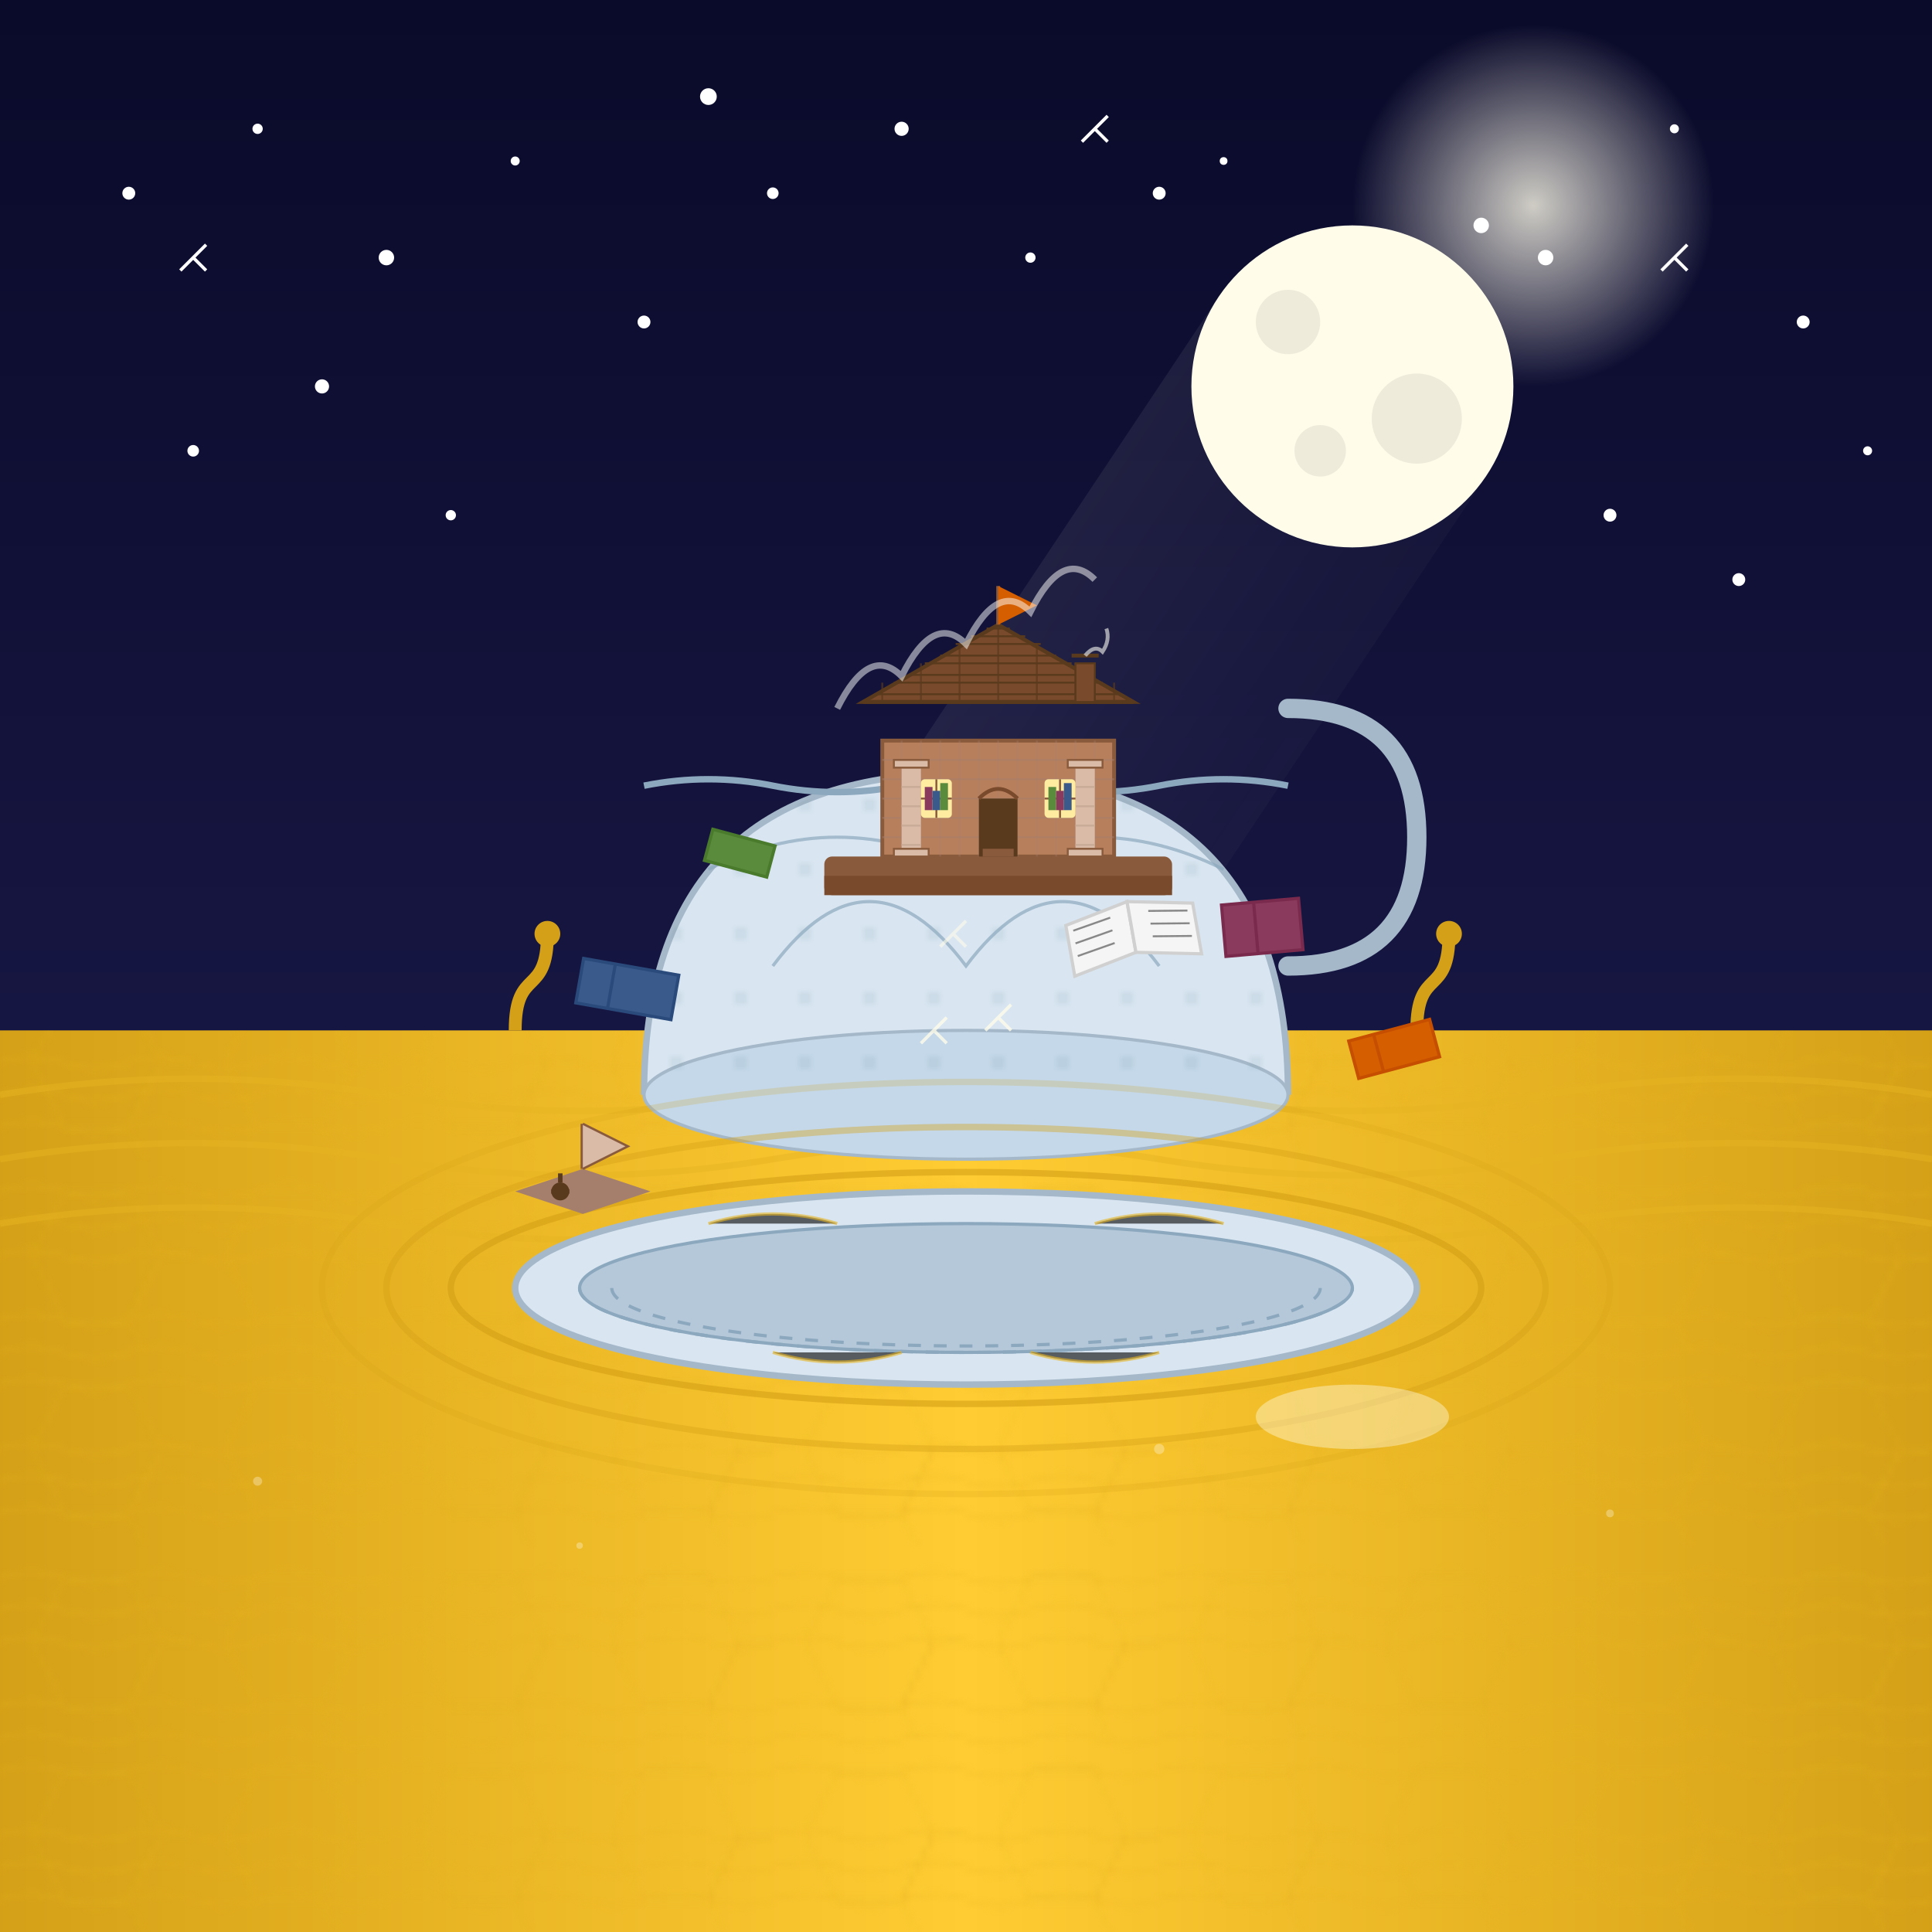 <svg xmlns="http://www.w3.org/2000/svg" viewBox="0 0 300 300">
  <!-- Definitions for reuse -->
  <defs>
    <!-- Sky gradient -->
    <linearGradient id="skyGradient" x1="0%" y1="0%" x2="0%" y2="100%">
      <stop offset="0%" stop-color="#0a0a2a" />
      <stop offset="70%" stop-color="#1a1a4a" />
      <stop offset="100%" stop-color="#3a2a6a" />
    </linearGradient>
    
    <!-- Moon glow -->
    <radialGradient id="moonGlow" cx="70%" cy="30%" r="20%" fx="70%" fy="30%">
      <stop offset="0%" stop-color="#fffcea" stop-opacity="0.8" />
      <stop offset="100%" stop-color="#fffcea" stop-opacity="0" />
    </radialGradient>
    
    <!-- Honey sea gradient -->
    <linearGradient id="honeyGradient" x1="0%" y1="0%" x2="100%" y2="0%">
      <stop offset="0%" stop-color="#d4a017" />
      <stop offset="50%" stop-color="#ffcc33" />
      <stop offset="100%" stop-color="#d4a017" />
    </linearGradient>
    
    <!-- Honey pattern -->
    <pattern id="honeyPattern" width="20" height="20" patternUnits="userSpaceOnUse">
      <path d="M0,10 Q5,8 10,10 T20,10" fill="none" stroke="#e6b422" stroke-width="0.5" opacity="0.3" />
      <path d="M0,15 Q5,13 10,15 T20,15" fill="none" stroke="#e6b422" stroke-width="0.5" opacity="0.3" />
      <path d="M0,5 Q5,3 10,5 T20,5" fill="none" stroke="#e6b422" stroke-width="0.5" opacity="0.3" />
    </pattern>
    
    <!-- Cup pattern -->
    <pattern id="cupPattern" width="10" height="10" patternUnits="userSpaceOnUse">
      <circle cx="5" cy="5" r="1" fill="#6b8e9f" opacity="0.2" />
    </pattern>
    
    <!-- Window glow -->
    <filter id="windowGlow" x="-20%" y="-20%" width="140%" height="140%">
      <feGaussianBlur stdDeviation="1" result="blur" />
      <feComposite in="SourceGraphic" in2="blur" operator="over" />
    </filter>
    
    <!-- Moon beam -->
    <linearGradient id="moonBeam" x1="0%" y1="0%" x2="100%" y2="100%">
      <stop offset="0%" stop-color="#fffcea" stop-opacity="0.3" />
      <stop offset="100%" stop-color="#fffcea" stop-opacity="0" />
    </linearGradient>
    
    <!-- Hexagonal honey pattern -->
    <pattern id="honeyHexPattern" width="30" height="30" patternUnits="userSpaceOnUse">
      <polygon points="10,5 20,5 25,15 20,25 10,25 5,15" fill="none" stroke="#e6b422" stroke-width="0.5" opacity="0.2" />
      <polygon points="25,15 35,15 40,25 35,35 25,35 20,25" fill="none" stroke="#e6b422" stroke-width="0.5" opacity="0.2" />
    </pattern>
  </defs>

  <!-- Background - Sky -->
  <rect x="0" y="0" width="300" height="300" fill="url(#skyGradient)" />
  
  <!-- Moon glow -->
  <circle cx="210" cy="60" r="70" fill="url(#moonGlow)" />
  
  <!-- Moonbeam -->
  <path d="M210,60 L150,150" stroke="url(#moonBeam)" stroke-width="50" opacity="0.3" />
  
  <!-- Moon -->
  <circle cx="210" cy="60" r="25" fill="#fffcea" />
  <circle cx="200" cy="50" r="5" fill="#e8e5d5" opacity="0.7" />
  <circle cx="220" cy="65" r="7" fill="#e8e5d5" opacity="0.7" />
  <circle cx="205" cy="70" r="4" fill="#e8e5d5" opacity="0.7" />
  
  <!-- Stars -->
  <g id="stars">
    <circle cx="20" cy="30" r="1" fill="white" />
    <circle cx="40" cy="20" r="0.8" fill="white" />
    <circle cx="60" cy="40" r="1.2" fill="white" />
    <circle cx="80" cy="25" r="0.7" fill="white" />
    <circle cx="100" cy="50" r="1" fill="white" />
    <circle cx="120" cy="30" r="0.9" fill="white" />
    <circle cx="140" cy="20" r="1.1" fill="white" />
    <circle cx="160" cy="40" r="0.8" fill="white" />
    <circle cx="180" cy="30" r="1" fill="white" />
    <circle cx="240" cy="40" r="1.2" fill="white" />
    <circle cx="260" cy="20" r="0.7" fill="white" />
    <circle cx="280" cy="50" r="1" fill="white" />
    <circle cx="30" cy="70" r="0.9" fill="white" />
    <circle cx="50" cy="60" r="1.1" fill="white" />
    <circle cx="70" cy="80" r="0.8" fill="white" />
    <circle cx="270" cy="90" r="1" fill="white" />
    <circle cx="290" cy="70" r="0.7" fill="white" />
    <circle cx="250" cy="80" r="1" fill="white" />
    <circle cx="110" cy="15" r="1.3" fill="white" />
    <circle cx="190" cy="25" r="0.6" fill="white" />
    <circle cx="230" cy="35" r="1.2" fill="white" />

    <!-- Special star sparkles -->
    <path d="M30,40 L32,42 M28,42 L32,38" stroke="white" stroke-width="0.5" />
    <path d="M170,20 L172,22 M168,22 L172,18" stroke="white" stroke-width="0.5" />
    <path d="M260,40 L262,42 M258,42 L262,38" stroke="white" stroke-width="0.5" />
  </g>
  
  <!-- Honey Sea -->
  <rect x="0" y="160" width="300" height="140" fill="url(#honeyGradient)" />
  <rect x="0" y="160" width="300" height="140" fill="url(#honeyPattern)" />
  <rect x="0" y="160" width="300" height="140" fill="url(#honeyHexPattern)" />
  
  <!-- Honey Waves -->
  <path d="M0,170 Q30,165 60,170 T120,170 T180,170 T240,170 T300,170" fill="none" stroke="#e6b422" stroke-width="1" opacity="0.5" />
  <path d="M0,180 Q30,175 60,180 T120,180 T180,180 T240,180 T300,180" fill="none" stroke="#e6b422" stroke-width="1" opacity="0.5" />
  <path d="M0,190 Q30,185 60,190 T120,190 T180,190 T240,190 T300,190" fill="none" stroke="#e6b422" stroke-width="1" opacity="0.5" />
  
  <!-- Honey Drips -->
  <path d="M80,160 C80,150 85,155 85,145" fill="none" stroke="#d4a017" stroke-width="2" />
  <path d="M220,160 C220,150 225,155 225,145" fill="none" stroke="#d4a017" stroke-width="2" />
  <circle cx="85" cy="145" r="2" fill="#d4a017" />
  <circle cx="225" cy="145" r="2" fill="#d4a017" />
  
  <!-- Teacup - Saucer -->
  <ellipse cx="150" cy="200" rx="70" ry="15" fill="#d9e6f2" stroke="#a5b8c9" stroke-width="1" />
  <ellipse cx="150" cy="200" rx="60" ry="10" fill="#b5c8d9" stroke="#8ca8be" stroke-width="0.5" />
  
  <!-- Saucer decoration -->
  <path d="M90,200 A60,10 0 0 0 210,200" fill="none" stroke="#8ca8be" stroke-width="0.5" stroke-dasharray="2,2" />
  <path d="M95,200 A55,9 0 0 0 205,200" fill="none" stroke="#8ca8be" stroke-width="0.5" stroke-dasharray="2,2" />
  
  <!-- Teacup - Body -->
  <path d="M100,170 Q100,120 150,120 Q200,120 200,170" fill="#d9e6f2" stroke="#a5b8c9" stroke-width="1" />
  <path d="M100,170 Q100,175 150,175 Q200,175 200,170" fill="#d9e6f2" stroke="#a5b8c9" stroke-width="0.5" />
  
  <!-- Cup rim decoration -->
  <path d="M100,122 Q110,120 120,122 T140,122 T160,122 T180,122 T200,122" fill="none" stroke="#8ca8be" stroke-width="1" />
  
  <!-- Teacup - Inside -->
  <ellipse cx="150" cy="170" rx="50" ry="10" fill="#c4d8e9" stroke="#a5b8c9" stroke-width="0.5" />
  
  <!-- Teacup - Handle -->
  <path d="M200,150 Q220,150 220,130 Q220,110 200,110" fill="none" stroke="#a5b8c9" stroke-width="3" stroke-linecap="round" />
  
  <!-- Cup Pattern -->
  <path d="M100,170 Q100,120 150,120 Q200,120 200,170" fill="url(#cupPattern)" opacity="0.8" />
  
  <!-- Cup decoration -->
  <path d="M120,150 Q135,130 150,150 Q165,130 180,150" fill="none" stroke="#8ca8be" stroke-width="0.5" opacity="0.7" />
  <path d="M110,135 Q130,125 150,135 Q170,125 190,135" fill="none" stroke="#8ca8be" stroke-width="0.5" opacity="0.7" />
  
  <!-- Floating Library Structure -->
  <g id="library" transform="translate(125, 115) scale(0.6)">
    <!-- Library Foundation/Platform -->
    <rect x="5" y="30" width="90" height="10" rx="2" fill="#8a5a3c" />
    <path d="M5,40 L5,35 L95,35 L95,40" fill="#7a4a2c" />
    
    <!-- Library Main Structure -->
    <rect x="20" y="0" width="60" height="30" fill="#b87f5c" stroke="#8a5a3c" stroke-width="1" />
    
    <!-- Wall texture -->
    <path d="M20,5 H80 M20,10 H80 M20,15 H80 M20,20 H80 M20,25 H80" stroke="#a57f6c" stroke-width="0.5" opacity="0.5" />
    <path d="M25,0 V30 M30,0 V30 M35,0 V30 M40,0 V30 M45,0 V30 M50,0 V30 M55,0 V30 M60,0 V30 M65,0 V30 M70,0 V30 M75,0 V30" stroke="#a57f6c" stroke-width="0.5" opacity="0.3" />
    
    <!-- Library Roof -->
    <path d="M15,-10 H85 L50,-30 Z" fill="#7a4a2c" stroke="#5a3a1c" stroke-width="1" />
    
    <!-- Roof tiles -->
    <path d="M20,-10 V-15 M30,-10 V-20 M40,-10 V-25 M50,-10 V-30 M60,-10 V-25 M70,-10 V-20 M80,-10 V-15" stroke="#5a3a1c" stroke-width="0.5" opacity="0.7" />
    <path d="M15,-10 H85" stroke="#5a3a1c" stroke-width="1" />
    <path d="M19,-12 H81 M23,-15 H77 M27,-17 H73 M31,-20 H69 M35,-22 H65 M39,-25 H61 M43,-27 H57 M47,-29 H53" stroke="#5a3a1c" stroke-width="0.5" />
    
    <!-- Library Columns -->
    <rect x="25" y="5" width="5" height="25" fill="#d9bba8" />
    <rect x="70" y="5" width="5" height="25" fill="#d9bba8" />
    <path d="M25,7 H30 M25,12 H30 M25,17 H30 M25,22 H30 M25,27 H30" stroke="#c9ab98" stroke-width="0.5" />
    <path d="M70,7 H75 M70,12 H75 M70,17 H75 M70,22 H75 M70,27 H75" stroke="#c9ab98" stroke-width="0.5" />
    
    <!-- Column capitals -->
    <rect x="23" y="5" width="9" height="2" fill="#d9bba8" stroke="#8a5a3c" stroke-width="0.5" />
    <rect x="68" y="5" width="9" height="2" fill="#d9bba8" stroke="#8a5a3c" stroke-width="0.5" />
    
    <!-- Column bases -->
    <rect x="23" y="28" width="9" height="2" fill="#d9bba8" stroke="#8a5a3c" stroke-width="0.5" />
    <rect x="68" y="28" width="9" height="2" fill="#d9bba8" stroke="#8a5a3c" stroke-width="0.5" />
    
    <!-- Library Entrance -->
    <rect x="45" y="15" width="10" height="15" fill="#5a3a1c" />
    <path d="M45,15 Q50,10 55,15" fill="none" stroke="#7a4a2c" stroke-width="1" />
    
    <!-- Entrance Steps -->
    <rect x="46" y="28" width="8" height="2" fill="#8a5a3c" />
    
    <!-- Library Windows -->
    <rect x="30" y="10" width="8" height="10" rx="1" fill="#ffeca1" filter="url(#windowGlow)" />
    <rect x="62" y="10" width="8" height="10" rx="1" fill="#ffeca1" filter="url(#windowGlow)" />
    <path d="M30,15 H38 M34,10 V20" stroke="#8a5a3c" stroke-width="0.5" />
    <path d="M62,15 H70 M66,10 V20" stroke="#8a5a3c" stroke-width="0.5" />
    
    <!-- Books visible through windows -->
    <rect x="31" y="12" width="2" height="6" fill="#8a3a5c" />
    <rect x="33" y="13" width="2" height="5" fill="#3a5a8c" />
    <rect x="35" y="11" width="2" height="7" fill="#5a8a3c" />
    
    <rect x="63" y="12" width="2" height="6" fill="#5a8a3c" />
    <rect x="65" y="13" width="2" height="5" fill="#8a3a5c" />
    <rect x="67" y="11" width="2" height="7" fill="#3a5a8c" />
    
    <!-- Little Flag -->
    <line x1="50" y1="-30" x2="50" y2="-40" stroke="#8a5a3c" stroke-width="1" />
    <path d="M50,-40 L60,-35 L50,-30" fill="#d55e00" />
    
    <!-- Library chimney -->
    <rect x="70" y="-20" width="5" height="10" fill="#7a4a2c" stroke="#5a3a1c" stroke-width="0.5" />
    <path d="M69,-22 H76" stroke="#5a3a1c" stroke-width="1" />
    
    <!-- Chimney smoke -->
    <path d="M72.5,-22 Q75,-25 77,-23 Q79,-26 78,-29" fill="none" stroke="#d9d9d9" stroke-width="1" opacity="0.7" />
  </g>
  
  <!-- Steam from cup -->
  <path d="M130,110 Q135,100 140,105 Q145,95 150,100 Q155,90 160,95 Q165,85 170,90" fill="none" stroke="white" stroke-width="1" opacity="0.5" />
  
  <!-- Floating books around the library -->
  <g id="floating-books">
    <rect x="90" y="150" width="15" height="7" fill="#3a5a8c" transform="rotate(10, 97, 153)" />
    <rect x="90" y="150" width="15" height="7" fill="none" stroke="#2a4a7c" stroke-width="0.5" transform="rotate(10, 97, 153)" />
    <path d="M95,150 L95,157" stroke="#2a4a7c" stroke-width="0.5" transform="rotate(10, 97, 153)" />
    
    <rect x="190" y="140" width="12" height="8" fill="#8a3a5c" transform="rotate(-5, 196, 144)" />
    <rect x="190" y="140" width="12" height="8" fill="none" stroke="#7a2a4c" stroke-width="0.5" transform="rotate(-5, 196, 144)" />
    <path d="M195,140 L195,148" stroke="#7a2a4c" stroke-width="0.5" transform="rotate(-5, 196, 144)" />
    
    <rect x="110" y="130" width="10" height="5" fill="#5a8a3c" transform="rotate(15, 115, 132)" />
    <rect x="110" y="130" width="10" height="5" fill="none" stroke="#4a7a2c" stroke-width="0.5" transform="rotate(15, 115, 132)" />
    
    <rect x="210" y="160" width="13" height="6" fill="#d55e00" transform="rotate(-15, 216, 163)" />
    <rect x="210" y="160" width="13" height="6" fill="none" stroke="#c54e00" stroke-width="0.5" transform="rotate(-15, 216, 163)" />
    <path d="M214,160 L214,166" stroke="#c54e00" stroke-width="0.5" transform="rotate(-15, 216, 163)" />
  </g>
  
  <!-- Open book with pages -->
  <g transform="translate(175, 140) rotate(-10)">
    <path d="M0,0 L-10,2 L-10,10 L0,8 Z" fill="#f5f5f5" stroke="#d0d0d0" stroke-width="0.5" />
    <path d="M0,0 L10,2 L10,10 L0,8 Z" fill="#f5f5f5" stroke="#d0d0d0" stroke-width="0.5" />
    <path d="M-9,3 L-3,2 M-9,5 L-3,4 M-9,7 L-3,6" stroke="#888" stroke-width="0.3" />
    <path d="M3,2 L9,3 M3,4 L9,5 M3,6 L9,7" stroke="#888" stroke-width="0.3" />
  </g>
  
  <!-- Honey ripples around the teacup -->
  <ellipse cx="150" cy="200" rx="80" ry="18" fill="none" stroke="#d4a017" stroke-width="1" opacity="0.6" />
  <ellipse cx="150" cy="200" rx="90" ry="25" fill="none" stroke="#d4a017" stroke-width="1" opacity="0.4" />
  <ellipse cx="150" cy="200" rx="100" ry="32" fill="none" stroke="#d4a017" stroke-width="1" opacity="0.2" />
  
  <!-- More subtle ripples -->
  <path d="M110,190 Q120,187 130,190" stroke="#e6b422" stroke-width="0.5" opacity="0.6" />
  <path d="M170,190 Q180,187 190,190" stroke="#e6b422" stroke-width="0.5" opacity="0.6" />
  <path d="M120,210 Q130,213 140,210" stroke="#e6b422" stroke-width="0.5" opacity="0.6" />
  <path d="M160,210 Q170,213 180,210" stroke="#e6b422" stroke-width="0.5" opacity="0.6" />
  
  <!-- Moon reflection in honey -->
  <ellipse cx="210" cy="220" rx="15" ry="5" fill="#fffcea" opacity="0.4" />
  
  <!-- Tiny boat with navigator -->
  <g transform="translate(80, 185) scale(0.7)">
    <path d="M0,0 L15,-5 L30,0 L15,5 Z" fill="#a57f6c" />
    <path d="M15,-5 V-15" stroke="#8a5a3c" stroke-width="1" />
    <path d="M15,-15 L25,-10 L15,-5" fill="#d9bba8" stroke="#8a5a3c" stroke-width="0.5" />
    <circle cx="10" cy="0" r="2" fill="#5a3a1c" />
    <path d="M10,-2 V-4 M8,0 H12" stroke="#5a3a1c" stroke-width="1" />
  </g>
  
  <!-- Starlight reflections on honey -->
  <circle cx="40" cy="230" r="0.7" fill="white" opacity="0.3" />
  <circle cx="90" cy="240" r="0.5" fill="white" opacity="0.3" />
  <circle cx="180" cy="225" r="0.8" fill="white" opacity="0.3" />
  <circle cx="250" cy="235" r="0.6" fill="white" opacity="0.3" />
  
  <!-- Touch of golden sparkles -->
  <path d="M145,160 L147,162 M143,162 L147,158" stroke="#fffcea" stroke-width="0.5" opacity="0.8" />
  <path d="M155,158 L157,160 M153,160 L157,156" stroke="#fffcea" stroke-width="0.5" opacity="0.8" />
  <path d="M148,145 L150,147 M146,147 L150,143" stroke="#fffcea" stroke-width="0.5" opacity="0.6" />
</svg>